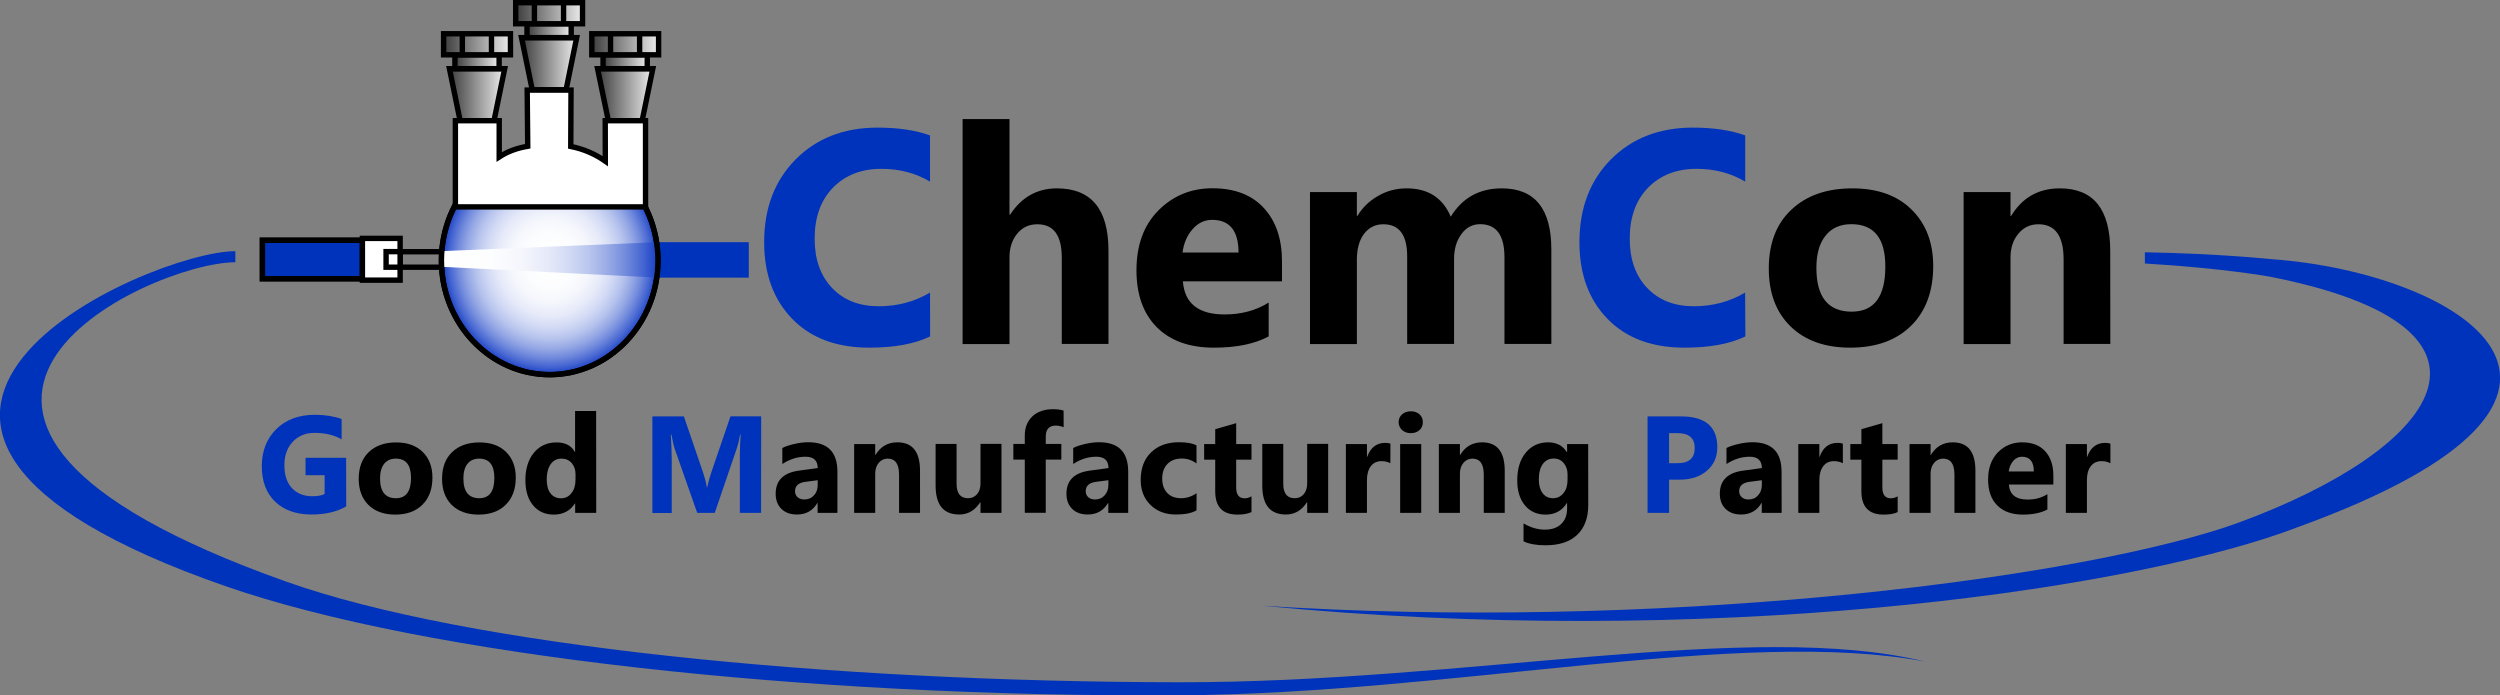 <?xml version="1.0" encoding="UTF-8"?> <svg xmlns="http://www.w3.org/2000/svg" xmlns:xlink="http://www.w3.org/1999/xlink" version="1.1" id="Ebene_1" x="0px" y="0px" width="2777.9px" height="772.7px" viewBox="0 0 2777.9 772.7" style="enable-background:new 0 0 2777.9 772.7;" xml:space="preserve"><rect x="0" y="0" width="2777.9" height="772.7" fill="#808080" stroke="none"/> <style type="text/css"> .st0{fill:url(#polygon3318-9_2_);stroke:#000000;stroke-width:6;} .st1{fill:url(#rect3325-8_2_);stroke:#000000;stroke-width:6;} .st2{fill:url(#rect3332-1_2_);stroke:#000000;stroke-width:6;} .st3{fill:none;stroke:#000000;stroke-width:6;} .st4{fill:url(#polygon3355-4_2_);stroke:#000000;stroke-width:6;} .st5{fill:url(#rect3362-7_2_);stroke:#000000;stroke-width:6;} .st6{fill:url(#rect3369-6_2_);stroke:#000000;stroke-width:6;} .st7{fill:url(#polygon3392-4_2_);stroke:#000000;stroke-width:6;} .st8{fill:url(#rect3399-1_2_);stroke:#000000;stroke-width:6;} .st9{fill:url(#rect3406-7_2_);stroke:#000000;stroke-width:6;} .st10{fill:#0033BB;} .st11{fill:url(#path3447-7_2_);stroke:#000000;stroke-width:6;stroke-miterlimit:2.613;} .st12{fill:#009EE0;stroke:#000000;stroke-width:6;stroke-miterlimit:2.613;} .st13{fill:#0033BB;stroke:#000000;stroke-width:6;stroke-miterlimit:2.613;} .st14{fill:#FFFFFF;stroke:#000000;stroke-width:6;stroke-miterlimit:2.613;} .st15{fill:url(#polygon3480-1_2_);} .st16{fill:none;stroke:#000000;stroke-width:6;stroke-miterlimit:2.613;} </style> <g> <linearGradient id="polygon3318-9_2_" gradientUnits="userSpaceOnUse" x1="1060.852" y1="-263.471" x2="1104.88" y2="-263.471" gradientTransform="matrix(1.533 0 0 1.703 -1126.714 553.931)"> <stop offset="0" style="stop-color:#3D3D3D"></stop> <stop offset="1" style="stop-color:#FFFFFF"></stop> </linearGradient> <polygon id="polygon3318-9_1_" class="st0" points="499.4,76.3 560.8,76.3 548.9,134.2 511.3,134.3 "></polygon> <linearGradient id="rect3325-8_2_" gradientUnits="userSpaceOnUse" x1="1064.851" y1="-285.019" x2="1100.072" y2="-285.019" gradientTransform="matrix(1.533 0 0 1.703 -1126.714 553.931)"> <stop offset="0" style="stop-color:#3D3D3D"></stop> <stop offset="1" style="stop-color:#FFFFFF"></stop> </linearGradient> <rect id="rect3325-8_1_" x="505.5" y="60.9" class="st1" width="49.1" height="15.4"></rect> <linearGradient id="rect3332-1_2_" gradientUnits="userSpaceOnUse" x1="1056.657" y1="-296.418" x2="1109.913" y2="-296.418" gradientTransform="matrix(1.533 0 0 1.703 -1126.714 553.931)"> <stop offset="0" style="stop-color:#3D3D3D"></stop> <stop offset="1" style="stop-color:#FFFFFF"></stop> </linearGradient> <rect id="rect3332-1_1_" x="492.9" y="37.5" class="st2" width="74.3" height="23.4"></rect> <line id="line3339-8_1_" class="st3" x1="513.7" y1="37.5" x2="513.7" y2="59.5"></line> <line id="line3346-6_1_" class="st3" x1="546.1" y1="38.5" x2="546.1" y2="59.9"></line> <linearGradient id="polygon3355-4_2_" gradientUnits="userSpaceOnUse" x1="1113.103" y1="-283.738" x2="1157.127" y2="-283.738" gradientTransform="matrix(1.533 0 0 1.703 -1126.714 553.931)"> <stop offset="0" style="stop-color:#3D3D3D"></stop> <stop offset="1" style="stop-color:#FFFFFF"></stop> </linearGradient> <polygon id="polygon3355-4_1_" class="st4" points="579.5,41.8 640.8,41.8 629,99.7 591.4,99.8 "></polygon> <linearGradient id="rect3362-7_2_" gradientUnits="userSpaceOnUse" x1="1117.115" y1="-305.289" x2="1152.334" y2="-305.289" gradientTransform="matrix(1.533 0 0 1.703 -1126.714 553.931)"> <stop offset="0" style="stop-color:#3D3D3D"></stop> <stop offset="1" style="stop-color:#FFFFFF"></stop> </linearGradient> <rect id="rect3362-7_1_" x="585.6" y="26.4" class="st5" width="49.1" height="15.4"></rect> <linearGradient id="rect3369-6_2_" gradientUnits="userSpaceOnUse" x1="1108.908" y1="-316.686" x2="1162.162" y2="-316.686" gradientTransform="matrix(1.533 0 0 1.703 -1126.714 553.931)"> <stop offset="0" style="stop-color:#3D3D3D"></stop> <stop offset="1" style="stop-color:#FFFFFF"></stop> </linearGradient> <rect id="rect3369-6_1_" x="573" y="3" class="st6" width="74.3" height="23.4"></rect> <line id="line3376-5_1_" class="st3" x1="593.8" y1="3" x2="593.8" y2="25"></line> <line id="line3383-1_1_" class="st3" x1="626.2" y1="4" x2="626.2" y2="25.4"></line> <linearGradient id="polygon3392-4_2_" gradientUnits="userSpaceOnUse" x1="1168.257" y1="-263.471" x2="1212.287" y2="-263.471" gradientTransform="matrix(1.533 0 0 1.703 -1126.714 553.931)"> <stop offset="0" style="stop-color:#3D3D3D"></stop> <stop offset="1" style="stop-color:#FFFFFF"></stop> </linearGradient> <polygon id="polygon3392-4_1_" class="st7" points="664,76.3 725.4,76.3 713.5,134.2 676,134.3 "></polygon> <linearGradient id="rect3399-1_2_" gradientUnits="userSpaceOnUse" x1="1172.256" y1="-285.019" x2="1207.481" y2="-285.019" gradientTransform="matrix(1.533 0 0 1.703 -1126.714 553.931)"> <stop offset="0" style="stop-color:#3D3D3D"></stop> <stop offset="1" style="stop-color:#FFFFFF"></stop> </linearGradient> <rect id="rect3399-1_1_" x="670.1" y="60.9" class="st8" width="49.1" height="15.4"></rect> <linearGradient id="rect3406-7_2_" gradientUnits="userSpaceOnUse" x1="1164.062" y1="-296.418" x2="1217.31" y2="-296.418" gradientTransform="matrix(1.533 0 0 1.703 -1126.714 553.931)"> <stop offset="0" style="stop-color:#3D3D3D"></stop> <stop offset="1" style="stop-color:#FFFFFF"></stop> </linearGradient> <rect id="rect3406-7_1_" x="657.6" y="37.5" class="st9" width="74.2" height="23.4"></rect> <line id="line3413-9_1_" class="st3" x1="678.4" y1="37.5" x2="678.4" y2="59.5"></line> <line id="line3420-8_1_" class="st3" x1="710.7" y1="38.5" x2="710.7" y2="59.9"></line> <rect id="rect3422-2_1_" x="719.7" y="269.1" class="st10" width="112.3" height="39.4"></rect> <radialGradient id="path3447-7_2_" cx="1743.095" cy="-785.801" r="23.027" gradientTransform="matrix(5.225 0 0 5.507 -8496.318 4616.827)" gradientUnits="userSpaceOnUse"> <stop offset="0" style="stop-color:#FFFFFF"></stop> <stop offset="0.233" style="stop-color:#FCFDFE"></stop> <stop offset="0.374" style="stop-color:#F4F6FC"></stop> <stop offset="0.49" style="stop-color:#E6EAF9"></stop> <stop offset="0.592" style="stop-color:#D1D9F4"></stop> <stop offset="0.686" style="stop-color:#B7C4ED"></stop> <stop offset="0.773" style="stop-color:#97A9E5"></stop> <stop offset="0.855" style="stop-color:#7089DC"></stop> <stop offset="0.931" style="stop-color:#4565D1"></stop> <stop offset="1" style="stop-color:#173FC6"></stop> </radialGradient> <path id="path3447-7_1_" class="st11" d="M610.8,162.7c66.3,0,120.3,57,120.3,126.8c0,69.8-54,126.8-120.3,126.8 c-66.3,0-120.3-57-120.3-126.8C490.5,219.7,544.6,162.7,610.8,162.7L610.8,162.7L610.8,162.7z"></path> <polygon id="polygon3449-8_1_" class="st12" points="291.6,267 402.7,267 402.7,309.7 291.6,309.7 "></polygon> <polygon id="polygon3451-3_1_" class="st13" points="291.6,267 402.7,267 402.7,309.7 291.6,309.7 "></polygon> <polygon id="polygon3453-5_1_" class="st14" points="444.6,264.9 402.7,264.9 402.7,311.3 444.6,311.3 "></polygon> <polygon id="polygon3455-1_1_" class="st14" points="444.6,279.6 429,279.6 429,296.9 444.6,296.9 "></polygon> <linearGradient id="polygon3480-1_2_" gradientUnits="userSpaceOnUse" x1="89.324" y1="-1401.033" x2="355.876" y2="-1401.033" gradientTransform="matrix(0.9 0 0 0.949 410.674 1618.665)"> <stop offset="0" style="stop-color:#FFFFFF"></stop> <stop offset="0.233" style="stop-color:#FCFDFE"></stop> <stop offset="0.374" style="stop-color:#F4F6FC"></stop> <stop offset="0.49" style="stop-color:#E6EAF9"></stop> <stop offset="0.592" style="stop-color:#D1D9F4"></stop> <stop offset="0.686" style="stop-color:#B7C4ED"></stop> <stop offset="0.773" style="stop-color:#97A9E5"></stop> <stop offset="0.855" style="stop-color:#7089DC"></stop> <stop offset="0.931" style="stop-color:#4565D1"></stop> <stop offset="1" style="stop-color:#173FC6"></stop> </linearGradient> <polygon id="polygon3480-1_1_" class="st15" points="731.1,308.5 491.1,296.5 491.1,279 731.1,269.1 "></polygon> <path id="path3482-4_1_" class="st16" d="M610.8,162.7c66.3,0,120.3,57,120.3,126.8c0,69.8-54,126.8-120.3,126.8 c-66.3,0-120.3-57-120.3-126.8C490.5,219.7,544.6,162.7,610.8,162.7L610.8,162.7L610.8,162.7z"></path> <path id="path3484-3_1_" class="st14" d="M506,229.9v-95.8h48.7l0,40.3c9.5-6.2,20-9.9,31.7-11.9l-0.6-62.4h48.7l-0.3,62.6 c14.2,2.9,27.1,8.4,38.4,16.4l-0.1-45h44.8v95.8L506,229.9L506,229.9L506,229.9L506,229.9z"></path> <line id="line3486-9_1_" class="st16" x1="445.3" y1="296.9" x2="491.2" y2="296.9"></line> <path id="path3504-8_1_" class="st10" d="M2138.8,735.1c-202.6-38.3-524.6,35.8-829.1,37.5c-414.1,2.3-836.9-44-1058.9-121.2 c-520.3-180.8-85.2-372.3,10.7-372.3l0,12.3c-95.9,0-462.7,170.6,56.6,354.9c201.6,71.6,602.5,111.4,992.6,111.8 C1628.2,758.5,1948.6,688.4,2138.8,735.1L2138.8,735.1L2138.8,735.1L2138.8,735.1L2138.8,735.1z"></path> <path id="path129_1_" class="st10" d="M384.7,562.7c-10.4,6-23.2,9-38.6,9c-17.1,0-30.5-4.8-40.4-14.3 c-9.9-9.5-14.8-22.7-14.8-39.4c0-16.8,5.4-30.6,16.1-41.2c10.8-10.6,25.1-15.9,42.9-15.9c11.2,0,21.2,1.6,29.7,4.7v22.6 c-8.2-4.8-18.2-7.2-30-7.2c-9.9,0-18,3.2-24.2,9.8c-6.2,6.5-9.4,15.2-9.4,26.1c0,11,2.8,19.5,8.4,25.5c5.6,6,13.2,9,22.7,9 c5.7,0,10.3-0.8,13.6-2.5v-20.9h-21.2v-19.3h45.1L384.7,562.7L384.7,562.7L384.7,562.7z"></path> <path id="path131_1_" d="M439.2,571.8c-12.6,0-22.6-3.6-29.8-10.7c-7.2-7.2-10.8-16.8-10.8-29.1c0-12.7,3.8-22.6,11.2-29.7 c7.5-7.1,17.6-10.7,30.4-10.7c12.6,0,22.4,3.6,29.6,10.7s10.7,16.6,10.7,28.4c0,12.7-3.7,22.8-11.1,30.1 C462.1,568.1,452,571.8,439.2,571.8L439.2,571.8z M439.8,509.6c-5.5,0-9.8,1.9-12.9,5.7c-3,3.8-4.6,9.3-4.6,16.3 c0,14.7,5.9,22,17.6,22c11.2,0,16.8-7.5,16.8-22.6C456.7,516.7,451.1,509.6,439.8,509.6z"></path> <path id="path133_1_" d="M531.8,571.8c-12.6,0-22.6-3.6-29.8-10.7c-7.2-7.2-10.8-16.8-10.8-29.1c0-12.7,3.8-22.6,11.2-29.7 c7.5-7.1,17.6-10.7,30.4-10.7c12.6,0,22.5,3.6,29.6,10.7c7.2,7.1,10.7,16.6,10.7,28.4c0,12.7-3.7,22.8-11.1,30.1 C554.7,568.1,544.7,571.8,531.8,571.8z M532.4,509.6c-5.5,0-9.8,1.9-12.9,5.7c-3.1,3.8-4.6,9.3-4.6,16.3c0,14.7,5.9,22,17.6,22 c11.2,0,16.8-7.5,16.8-22.6C549.3,516.7,543.7,509.6,532.4,509.6z"></path> <path id="path135_1_" d="M662.5,569.9h-23.4v-10.5h-0.3c-5.3,8.3-13.2,12.4-23.5,12.4c-9.5,0-17.1-3.4-22.8-10.1 c-5.8-6.8-8.7-16.2-8.7-28.3c0-12.6,3.2-22.8,9.5-30.4c6.3-7.6,14.7-11.4,25-11.4c9.8,0,16.6,3.5,20.4,10.6h0.3v-45.5h23.4 L662.5,569.9L662.5,569.9L662.5,569.9z M639.5,532.7v-5.8c0-5-1.4-9.1-4.3-12.4c-2.9-3.3-6.6-4.9-11.2-4.9c-5.2,0-9.2,2-12.1,6.2 c-2.9,4.1-4.4,9.8-4.4,16.9c0,6.7,1.4,11.9,4.2,15.5c2.8,3.6,6.7,5.5,11.7,5.5c4.7,0,8.6-1.9,11.6-5.8 C638.1,544.1,639.5,539,639.5,532.7L639.5,532.7z"></path> <g> <path id="path137_1_" class="st10" d="M845.7,569.9h-23.6v-64.1c0-6.9,0.3-14.6,0.9-23h-0.6c-1.2,6.6-2.3,11.3-3.3,14.2 l-24.9,72.9h-19.5l-25.3-72.1c-0.7-1.9-1.8-6.9-3.3-14.9h-0.7c0.6,10.6,1,19.8,1,27.8v59.3h-21.5V462.7h35l21.7,63.5 c1.7,5.1,3,10.2,3.8,15.3h0.4c1.3-5.9,2.8-11.1,4.2-15.5l21.7-63.4h34.1L845.7,569.9L845.7,569.9z"></path> <path id="path139_1_" d="M930.6,569.9h-22.1v-11h-0.3c-5.1,8.6-12.6,12.8-22.6,12.8c-7.4,0-13.1-2.1-17.4-6.3 c-4.2-4.2-6.3-9.8-6.3-16.8c0-14.8,8.7-23.4,26.1-25.7l20.6-2.8c0-8.4-4.5-12.6-13.5-12.6c-9,0-17.6,2.7-25.8,8.1v-17.8 c3.2-1.7,7.7-3.2,13.4-4.5c5.6-1.3,10.8-1.9,15.4-1.9c21.6,0,32.4,10.9,32.4,32.7V569.9L930.6,569.9L930.6,569.9z M908.6,538.8 v-5.2l-13.8,1.8c-7.6,1-11.4,4.5-11.4,10.4c0,2.7,0.9,4.9,2.8,6.6c1.9,1.7,4.3,2.6,7.5,2.6c4.4,0,8-1.5,10.7-4.6 C907.3,547.4,908.6,543.5,908.6,538.8L908.6,538.8z"></path> <path id="path141_1_" d="M1022.3,569.9H999v-42.5c0-11.8-4.2-17.8-12.6-17.8c-4,0-7.4,1.6-10,4.7c-2.6,3.2-3.9,7.1-3.9,12v43.6 h-23.4v-76.5h23.4v12.1h0.3c5.6-9.3,13.7-14,24.3-14c16.8,0,25.2,10.5,25.2,31.5L1022.3,569.9L1022.3,569.9L1022.3,569.9z"></path> <path id="path143_1_" d="M1112.8,569.9h-23.3v-11.7h-0.4c-5.8,9-13.5,13.5-23.2,13.5c-17.6,0-26.3-10.7-26.3-32.2v-46.2h23.3v44.1 c0,10.8,4.2,16.2,12.7,16.2c4.2,0,7.5-1.5,10.1-4.5c2.5-3,3.8-7,3.8-12.1v-43.8h23.3L1112.8,569.9L1112.8,569.9z"></path> <path id="path145_1_" d="M1181.9,474.7c-3-1.2-5.9-1.8-8.7-1.8c-7.5,0-11.2,4.1-11.2,12.3v8.1h17.3v17.4H1162v59.1h-23.3v-59.1 H1126v-17.4h12.7v-9.5c0-8.7,2.8-15.7,8.4-21.1c5.6-5.3,13.3-8,22.9-8c4.7,0,8.7,0.5,11.8,1.5L1181.9,474.7L1181.9,474.7z"></path> <path id="path147_1_" d="M1253.6,569.9h-22.1v-11h-0.3c-5.1,8.6-12.6,12.8-22.6,12.8c-7.3,0-13.1-2.1-17.3-6.3 c-4.2-4.2-6.3-9.8-6.3-16.8c0-14.8,8.7-23.4,26.1-25.7l20.6-2.8c0-8.4-4.5-12.6-13.5-12.6c-9,0-17.6,2.7-25.7,8.1v-17.8 c3.2-1.7,7.7-3.2,13.3-4.5c5.7-1.3,10.8-1.9,15.4-1.9c21.6,0,32.4,10.9,32.4,32.7L1253.6,569.9L1253.6,569.9L1253.6,569.9z M1231.6,538.8v-5.2l-13.8,1.8c-7.6,1-11.4,4.5-11.4,10.4c0,2.7,0.9,4.9,2.8,6.6c1.8,1.7,4.4,2.6,7.5,2.6c4.4,0,8-1.5,10.7-4.6 C1230.2,547.4,1231.6,543.5,1231.6,538.8L1231.6,538.8z"></path> <path id="path149_1_" d="M1329.5,567.1c-5.3,3.1-12.9,4.6-22.9,4.6c-11.7,0-21.1-3.6-28.3-10.7c-7.2-7.1-10.8-16.3-10.8-27.6 c0-13,3.8-23.3,11.6-30.8c7.7-7.5,18-11.2,31-11.2c8.9,0,15.4,1.2,19.4,3.6v20c-4.9-3.7-10.3-5.5-16.3-5.5c-6.7,0-12,2-15.9,5.9 c-3.9,4-5.9,9.4-5.9,16.4c0,6.8,1.9,12.1,5.6,16c3.8,3.9,8.9,5.8,15.5,5.8c5.8,0,11.5-1.8,17.1-5.5L1329.5,567.1L1329.5,567.1z"></path> <path id="path151_1_" d="M1390.6,569c-3.4,1.8-8.7,2.8-15.6,2.8c-16.5,0-24.7-8.6-24.7-25.9v-35.1H1338v-17.4h12.3v-16.5l23.3-6.7 v23.2h17v17.4h-17v30.9c0,8,3.1,12,9.4,12c2.5,0,5-0.7,7.6-2.2L1390.6,569L1390.6,569L1390.6,569z"></path> <path id="path153_1_" d="M1475.8,569.9h-23.3v-11.7h-0.4c-5.8,9-13.5,13.5-23.2,13.5c-17.6,0-26.3-10.7-26.3-32.2v-46.2h23.3v44.1 c0,10.8,4.2,16.2,12.7,16.2c4.2,0,7.6-1.5,10.1-4.5c2.5-3,3.8-7,3.8-12.1v-43.8h23.3L1475.8,569.9L1475.8,569.9z"></path> <path id="path155_1_" d="M1544.9,514.7c-2.8-1.5-6.1-2.3-9.8-2.3c-5.1,0-9.1,1.9-11.9,5.6c-2.8,3.8-4.3,8.9-4.3,15.4v36.5h-23.4 v-76.5h23.4v14.2h0.3c3.7-10.4,10.4-15.5,20-15.5c2.5,0,4.4,0.3,5.8,0.9L1544.9,514.7L1544.9,514.7z"></path> <path id="path157_1_" d="M1567.6,481.3c-3.9,0-7.2-1.2-9.7-3.5c-2.5-2.4-3.8-5.3-3.8-8.7c0-3.5,1.3-6.4,3.8-8.7 c2.5-2.2,5.8-3.4,9.7-3.4c4,0,7.2,1.1,9.7,3.4c2.5,2.2,3.7,5.1,3.7,8.7c0,3.6-1.2,6.5-3.7,8.8S1571.6,481.3,1567.6,481.3z M1579.2,569.9h-23.4v-76.5h23.4V569.9z"></path> <path id="path159_1_" d="M1672,569.9h-23.3v-42.5c0-11.8-4.2-17.8-12.6-17.8c-4,0-7.4,1.6-10,4.7c-2.6,3.2-3.9,7.1-3.9,12v43.6 h-23.4v-76.5h23.4v12.1h0.3c5.6-9.3,13.7-14,24.3-14c16.8,0,25.2,10.5,25.2,31.5L1672,569.9L1672,569.9z"></path> <path id="path161_1_" d="M1764.8,561.2c0,14.2-4.1,25.2-12.2,33c-8.1,7.8-19.9,11.7-35.4,11.7c-10.2,0-18.3-1.5-24.3-4.4v-19.9 c7.8,4.6,15.7,6.9,23.6,6.9c7.9,0,14-2.1,18.3-6.3c4.3-4.2,6.5-9.9,6.5-17.2v-6h-0.3c-5.3,8.5-13.2,12.8-23.6,12.8 c-9.7,0-17.3-3.5-23-10.3c-5.7-6.9-8.5-16.1-8.5-27.7c0-13,3.2-23.2,9.5-30.9c6.3-7.6,14.6-11.4,24.9-11.4 c9.2,0,16.1,3.6,20.7,10.8h0.3v-8.9h23.4L1764.8,561.2L1764.8,561.2L1764.8,561.2z M1741.8,533.1v-6.1c0-4.8-1.4-9-4.2-12.4 c-2.8-3.4-6.5-5.1-11.1-5.1c-5.2,0-9.2,2-12.2,6.1c-3,4.1-4.4,9.8-4.4,17.3c0,6.4,1.4,11.4,4.2,15.1c2.8,3.7,6.7,5.6,11.5,5.6 c4.8,0,8.7-1.9,11.7-5.7C1740.3,544.3,1741.8,539.3,1741.8,533.1L1741.8,533.1z"></path> </g> <g> <path id="path163_1_" class="st10" d="M1854.6,533v36.9h-23.9V462.7h37.4c26.7,0,40.1,11.4,40.1,34.2c0,10.8-3.8,19.5-11.5,26.1 c-7.7,6.7-17.9,10-30.8,10H1854.6L1854.6,533z M1854.6,481.3v33.4h9.4c12.7,0,19.1-5.6,19.1-16.9c0-11-6.3-16.5-19.1-16.5H1854.6 L1854.6,481.3z"></path> <path id="path165_1_" d="M1979.7,569.9h-22.1v-11h-0.3c-5.1,8.6-12.6,12.8-22.6,12.8c-7.3,0-13.1-2.1-17.4-6.3 c-4.2-4.2-6.3-9.8-6.3-16.8c0-14.8,8.7-23.4,26.1-25.7l20.6-2.8c0-8.4-4.5-12.6-13.5-12.6c-9,0-17.6,2.7-25.8,8.1v-17.8 c3.2-1.7,7.7-3.2,13.4-4.5c5.7-1.3,10.8-1.9,15.4-1.9c21.6,0,32.4,10.9,32.4,32.7L1979.7,569.9L1979.7,569.9L1979.7,569.9z M1957.7,538.8v-5.2l-13.8,1.8c-7.6,1-11.4,4.5-11.4,10.4c0,2.7,0.9,4.9,2.8,6.6c1.9,1.7,4.3,2.6,7.5,2.6c4.4,0,8-1.5,10.7-4.6 C1956.3,547.4,1957.7,543.5,1957.7,538.8L1957.7,538.8z"></path> <path id="path167_1_" d="M2047.6,514.7c-2.8-1.5-6.1-2.3-9.8-2.3c-5.1,0-9.1,1.9-11.9,5.6c-2.8,3.8-4.3,8.9-4.3,15.4v36.5h-23.4 v-76.5h23.4v14.2h0.3c3.7-10.4,10.3-15.5,20-15.5c2.5,0,4.4,0.3,5.8,0.9V514.7L2047.6,514.7z"></path> <path id="path169_1_" d="M2108.6,569c-3.4,1.8-8.6,2.8-15.6,2.8c-16.5,0-24.7-8.6-24.7-25.9v-35.1H2056v-17.4h12.3v-16.5l23.3-6.7 v23.2h17v17.4h-17v30.9c0,8,3.1,12,9.4,12c2.5,0,5-0.7,7.6-2.2V569z"></path> <path id="path171_1_" d="M2195,569.9h-23.3v-42.5c0-11.8-4.2-17.8-12.6-17.8c-4,0-7.4,1.6-10,4.7c-2.6,3.2-3.9,7.1-3.9,12v43.6 h-23.4v-76.5h23.4v12.1h0.3c5.6-9.3,13.7-14,24.3-14c16.8,0,25.2,10.5,25.2,31.5L2195,569.9L2195,569.9z"></path> <path id="path173_1_" d="M2281.6,538.4h-49.4c0.8,11.1,7.7,16.7,20.8,16.7c8.3,0,15.7-2,22-6v17c-7,3.8-16.1,5.7-27.3,5.7 c-12.2,0-21.7-3.4-28.5-10.3c-6.8-6.8-10.1-16.4-10.1-28.7c0-12.7,3.7-22.8,10.9-30.2c7.3-7.4,16.3-11.1,26.9-11.1 c11.1,0,19.6,3.3,25.6,9.9c6.1,6.6,9.1,15.6,9.1,27L2281.6,538.4L2281.6,538.4z M2259.9,523.9c0-11-4.4-16.4-13.2-16.4 c-3.8,0-7,1.6-9.7,4.7c-2.7,3.2-4.4,7-5,11.7H2259.9L2259.9,523.9z"></path> <path id="path175_1_" d="M2344.9,514.7c-2.8-1.5-6.1-2.3-9.8-2.3c-5.1,0-9.1,1.9-11.9,5.6c-2.9,3.8-4.3,8.9-4.3,15.4v36.5h-23.4 v-76.5h23.4v14.2h0.3c3.7-10.4,10.4-15.5,20-15.5c2.5,0,4.4,0.3,5.8,0.9V514.7L2344.9,514.7z"></path> </g> <path id="path179_3_" class="st10" d="M1033.5,373.8c-17.2,8.4-39.8,12.5-67.6,12.5c-36.3,0-64.8-10.6-85.6-32 s-31.2-49.7-31.2-85.2c0-37.8,11.7-68.5,35-92c23.3-23.5,53.7-35.3,90.9-35.3c23.1,0,42.5,2.9,58.4,8.7v51.3 c-15.8-9.4-33.8-14.2-54.1-14.2c-22.2,0-40.1,7-53.7,20.9c-13.6,13.9-20.4,32.9-20.4,56.7c0,22.9,6.4,41.1,19.3,54.7 c12.8,13.6,30.2,20.4,51.9,20.4c20.8,0,39.8-5,57-15.2L1033.5,373.8L1033.5,373.8z"></path> <path id="path181_3_" d="M1231.7,382.2h-51.9v-95.9c0-24.7-9-37.1-27.1-37.1c-9.2,0-16.7,3.4-22.4,10.4c-5.7,6.9-8.6,15.7-8.6,26.4 v96.3h-52.1V132.3h52.1v106.2h0.7c12.7-19.4,30.1-29.2,51.9-29.2c38.3,0,57.4,23.1,57.4,69.2V382.2z"></path> <path id="path183_3_" d="M1424.5,312.6h-110.1c1.8,24.5,17.2,36.8,46.3,36.8c18.6,0,34.9-4.4,49-13.2v37.6 c-15.6,8.4-35.9,12.5-60.8,12.5c-27.3,0-48.4-7.6-63.5-22.7c-15-15.1-22.6-36.2-22.6-63.2c0-28,8.1-50.2,24.4-66.6 s36.3-24.6,60-24.6c24.6,0,43.7,7.3,57.1,21.9c13.5,14.6,20.2,34.4,20.2,59.5L1424.5,312.6L1424.5,312.6z M1376.2,280.6 c0-24.2-9.8-36.3-29.4-36.3c-8.3,0-15.6,3.4-21.7,10.4c-6.1,6.9-9.8,15.6-11.1,25.9H1376.2L1376.2,280.6L1376.2,280.6z"></path> <path id="path185_3_" d="M1723.6,382.2h-51.9v-96.3c0-24.5-9-36.8-27-36.8c-8.6,0-15.6,3.7-20.9,11.1c-5.4,7.4-8.1,16.5-8.1,27.5 v94.5h-52.1v-97.2c0-23.9-8.8-35.8-26.5-35.8c-8.9,0-16,3.5-21.4,10.6c-5.3,7-8,16.6-8,28.7v93.8h-52.1V213.4h52.1v26.4h0.7 c5.4-9,12.9-16.4,22.7-22c9.7-5.7,20.4-8.5,31.9-8.5c23.8,0,40.2,10.5,49,31.5c12.9-21,31.8-31.5,56.7-31.5 c36.7,0,55.1,22.6,55.1,67.9V382.2L1723.6,382.2z"></path> <path id="path187_3_" class="st10" d="M1939.4,373.8c-17.2,8.4-39.8,12.5-67.6,12.5c-36.3,0-64.8-10.6-85.6-32 s-31.2-49.7-31.2-85.2c0-37.8,11.7-68.5,35-92c23.4-23.5,53.7-35.3,90.9-35.3c23.1,0,42.5,2.9,58.3,8.7v51.3 c-15.8-9.4-33.8-14.2-54.1-14.2c-22.2,0-40.1,7-53.8,20.9c-13.6,13.9-20.4,32.9-20.4,56.7c0,22.9,6.4,41.1,19.3,54.7 c12.9,13.6,30.2,20.4,51.9,20.4c20.8,0,39.8-5,57-15.2L1939.4,373.8L1939.4,373.8L1939.4,373.8z"></path> <path id="path189_3_" d="M2055.9,386.3c-28.1,0-50.2-7.9-66.3-23.6s-24.2-37.2-24.2-64.2c0-27.9,8.3-49.8,25.1-65.5 c16.7-15.8,39.3-23.7,67.8-23.7c28,0,50,7.9,65.9,23.7c15.9,15.8,23.9,36.6,23.9,62.6c0,28-8.2,50.2-24.6,66.4 C2107,378.2,2084.5,386.3,2055.9,386.3L2055.9,386.3z M2057.2,249.1c-12.3,0-21.9,4.2-28.7,12.7c-6.8,8.5-10.2,20.4-10.2,35.9 c0,32.4,13.1,48.6,39.2,48.6c24.9,0,37.4-16.6,37.4-50C2095,264.9,2082.4,249.1,2057.2,249.1L2057.2,249.1z"></path> <path id="path191_3_" d="M2344.9,382.2h-51.9v-93.8c0-26.2-9.3-39.2-28-39.2c-9,0-16.4,3.4-22.2,10.4c-5.8,6.9-8.8,15.7-8.8,26.4 v96.3h-52.1V213.4h52.1v26.7h0.6c12.4-20.6,30.5-30.8,54.2-30.8c37.4,0,56,23.2,56,69.6L2344.9,382.2L2344.9,382.2z"></path> <path id="path3506-7_1_" class="st10" d="M1401.9,673c427.9,27.9,880-25.1,1069.8-86.8l15.8-5.5c220-80.7,325.3-215.5,36.1-273 c-0.2-0.1-51.3-9.6-140.3-14.9v-12.5c83,1.5,140.5,7.7,141.1,7.7c205.8,14.8,436.1,150.4,27.3,298.3l-14.4,5.3 C2347.3,658.2,1896.9,721.2,1401.9,673L1401.9,673L1401.9,673L1401.9,673z"></path> <line id="line3486-9-1_1_" class="st16" x1="445.5" y1="279.7" x2="491.4" y2="279.7"></line> </g> </svg> 